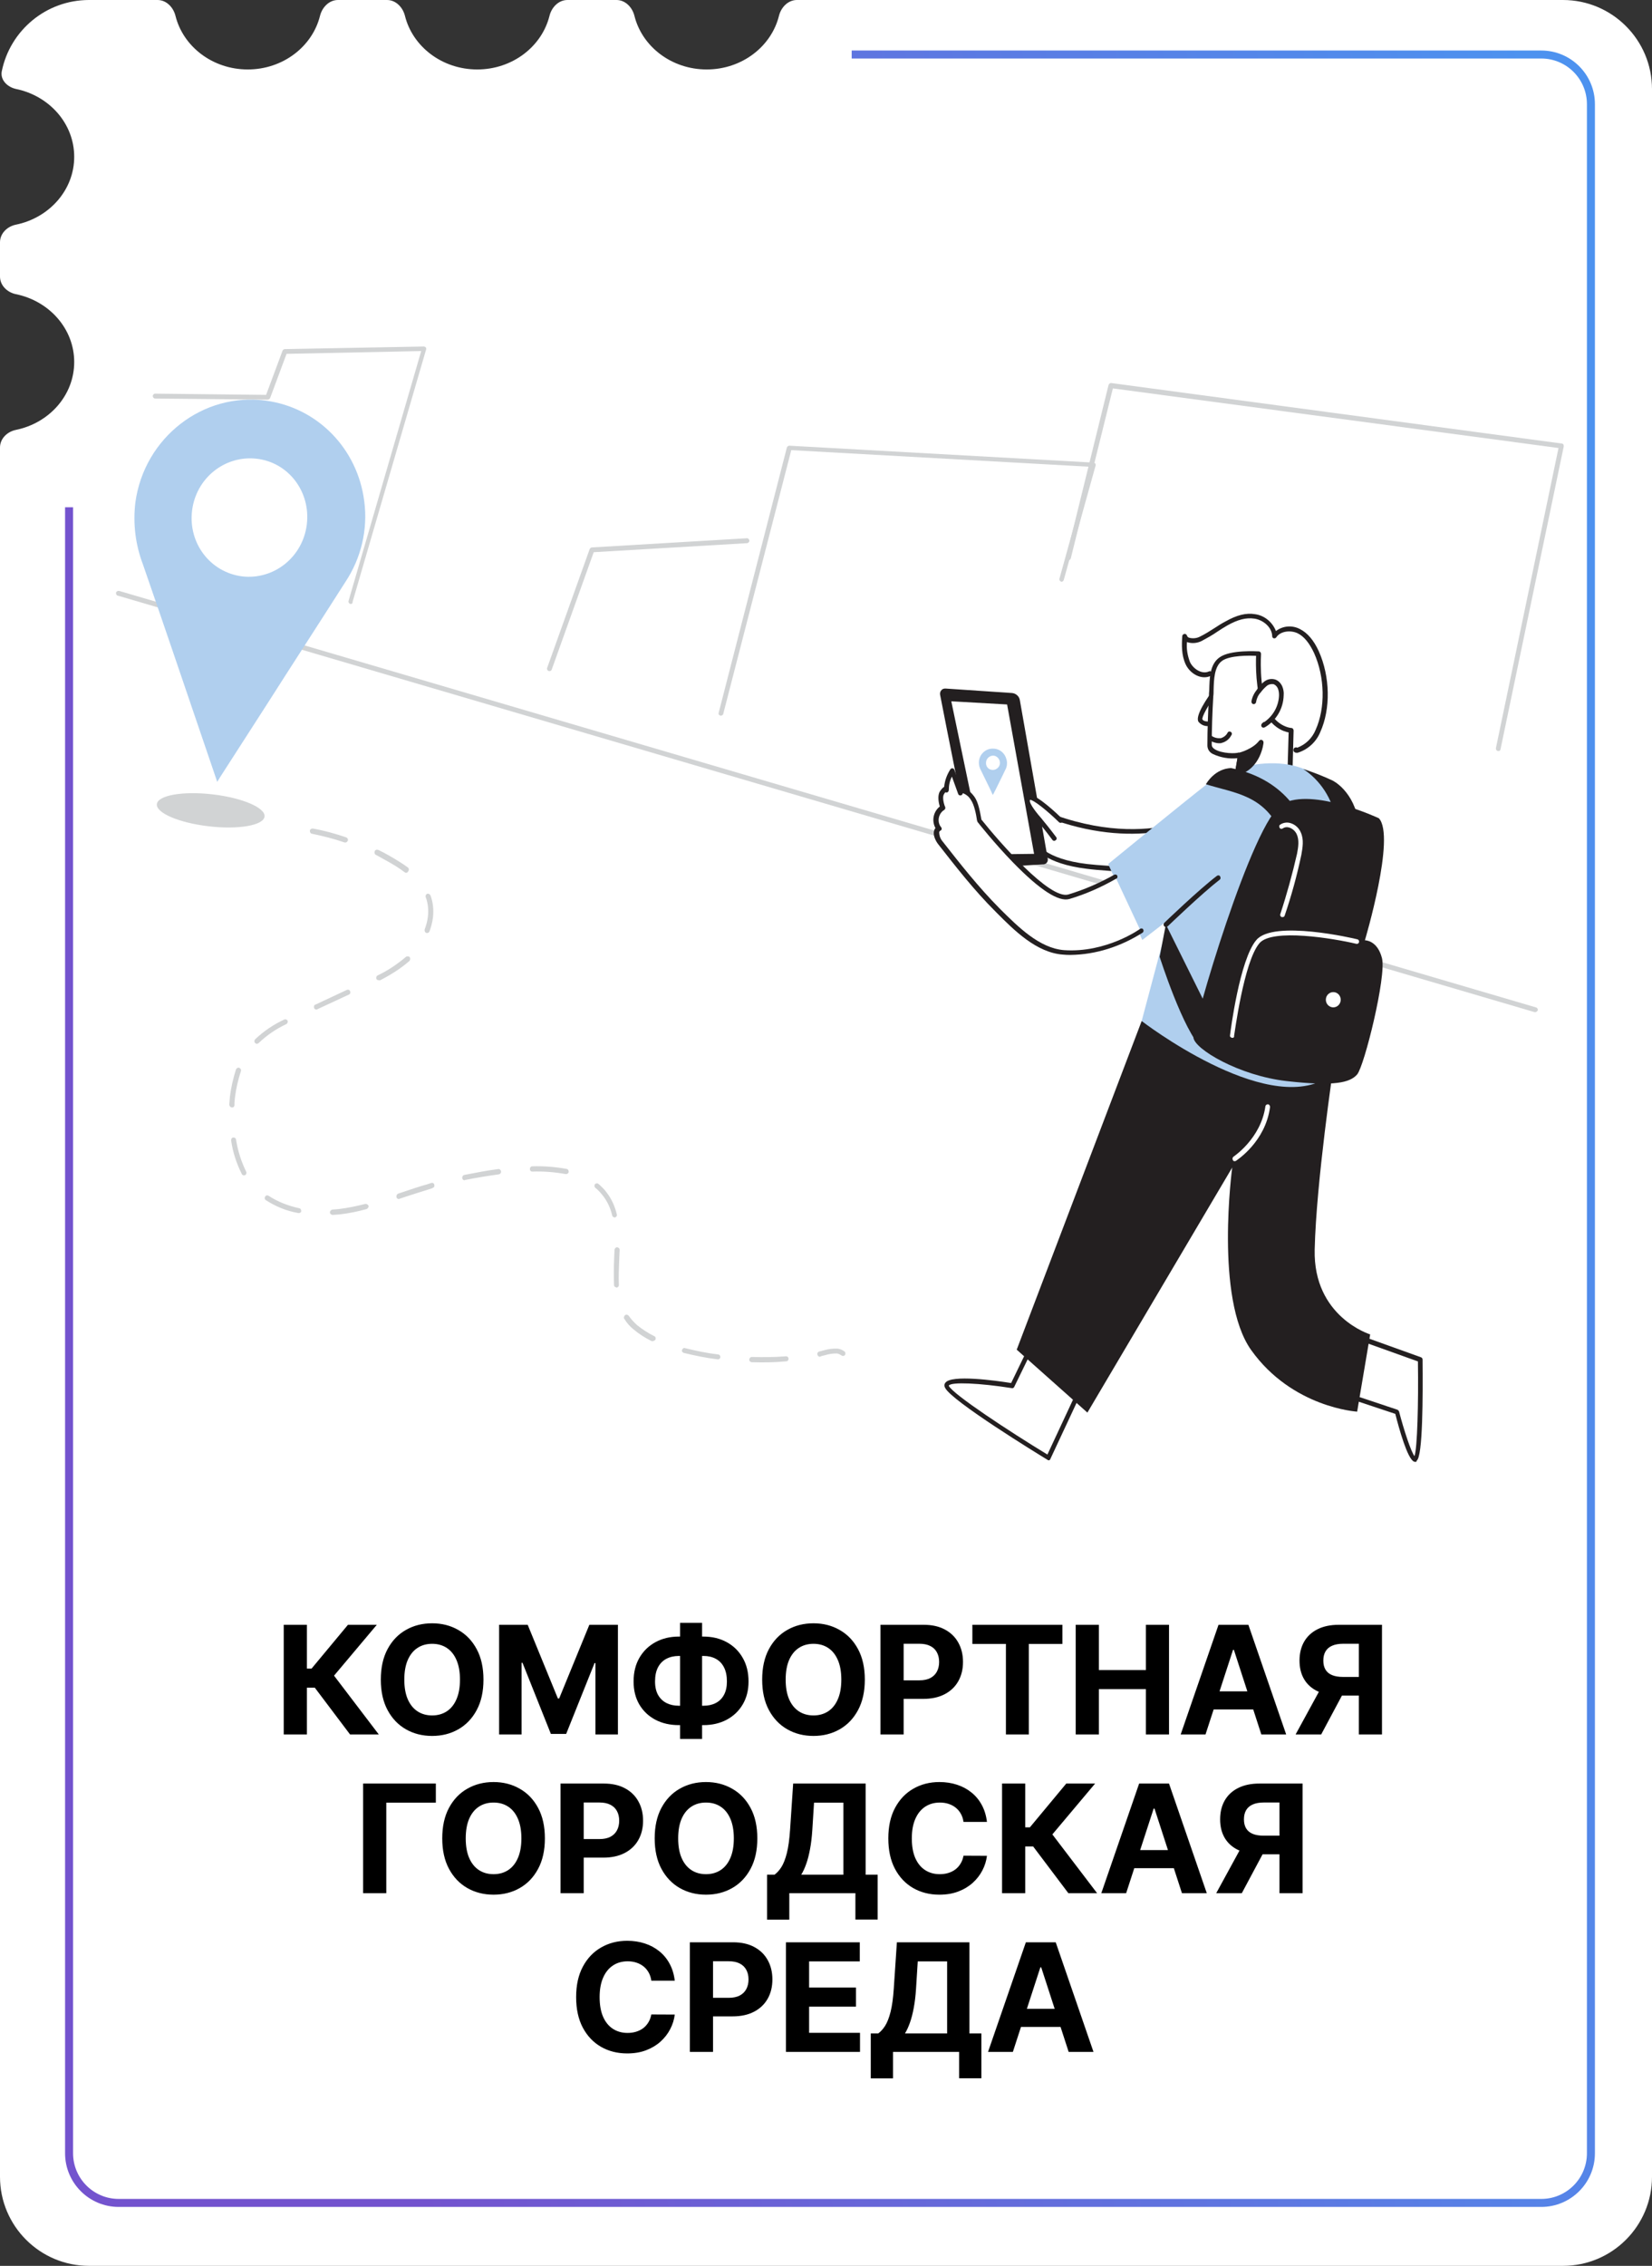 <?xml version="1.0" encoding="UTF-8"?> <svg xmlns="http://www.w3.org/2000/svg" width="1447" height="1984" viewBox="0 0 1447 1984" fill="none"><rect x="0" y="0" width="1447" height="1984" fill="#333333" stroke="none"/><path fill-rule="evenodd" clip-rule="evenodd" d="M217 60.819C247.801 60.819 273.598 40.774 280.303 13.865C282.173 6.363 288.268 0 296 0H339C346.732 0 352.827 6.363 354.697 13.865C361.402 40.774 387.199 60.819 418 60.819C448.801 60.819 474.598 40.774 481.303 13.865C483.173 6.363 489.268 0 497 0H540C547.732 0 553.827 6.363 555.697 13.865C562.402 40.774 588.199 60.819 619 60.819C649.801 60.819 675.598 40.774 682.303 13.865C684.173 6.363 690.268 0 698 0H1369C1412.08 0 1447 34.922 1447 78V1906C1447 1949.08 1412.08 1984 1369 1984H78C34.922 1984 0 1949.08 0 1906V391.817C0 384.085 6.334 377.967 13.91 376.421C43.125 370.461 65 346.12 65 316.998C65 287.876 43.125 263.534 13.91 257.574C6.334 256.029 0 249.91 0 242.178V212.124C0 204.392 6.334 198.273 13.91 196.728C43.125 190.768 65 166.426 65 137.304C65 108.274 43.262 83.994 14.186 77.938C6.515 76.34 0.01 69.996 1.577 62.319C8.835 26.757 40.293 0 78 0H138C145.732 0 151.827 6.363 153.697 13.865C160.402 40.774 186.199 60.819 217 60.819Z" fill="white"></path><path fill-rule="evenodd" clip-rule="evenodd" d="M57 1885.4V444.165H64V1885.4C64 1907.49 81.909 1925.4 104 1925.4H1350C1372.09 1925.4 1390 1907.49 1390 1885.4V91.232C1390 69.141 1372.09 51.232 1350 51.232H746V44.232H1350C1375.96 44.232 1397 65.275 1397 91.232V1885.4C1397 1911.35 1375.96 1932.4 1350 1932.4H104C78.043 1932.4 57 1911.35 57 1885.4Z" fill="url(#paint0_linear_52_35178)"></path><path d="M306.604 1518.69L275.76 1477.77H268.823V1518.69H248.526V1422.69H268.823V1461.03H272.901L304.776 1422.69H330.042L292.588 1467.22L331.776 1518.69H306.604ZM423.468 1470.69C423.468 1481.16 421.483 1490.06 417.515 1497.41C413.577 1504.75 408.202 1510.36 401.39 1514.23C394.608 1518.08 386.983 1520 378.515 1520C369.983 1520 362.327 1518.06 355.546 1514.19C348.765 1510.31 343.405 1504.7 339.468 1497.36C335.53 1490.02 333.561 1481.12 333.561 1470.69C333.561 1460.22 335.53 1451.31 339.468 1443.97C343.405 1436.62 348.765 1431.03 355.546 1427.19C362.327 1423.31 369.983 1421.37 378.515 1421.37C386.983 1421.37 394.608 1423.31 401.39 1427.19C408.202 1431.03 413.577 1436.62 417.515 1443.97C421.483 1451.31 423.468 1460.22 423.468 1470.69ZM402.89 1470.69C402.89 1463.91 401.874 1458.19 399.843 1453.53C397.843 1448.88 395.015 1445.34 391.358 1442.94C387.702 1440.53 383.421 1439.33 378.515 1439.33C373.608 1439.33 369.327 1440.53 365.671 1442.94C362.015 1445.34 359.171 1448.88 357.14 1453.53C355.14 1458.19 354.14 1463.91 354.14 1470.69C354.14 1477.47 355.14 1483.19 357.14 1487.84C359.171 1492.5 362.015 1496.03 365.671 1498.44C369.327 1500.84 373.608 1502.05 378.515 1502.05C383.421 1502.05 387.702 1500.84 391.358 1498.44C395.015 1496.03 397.843 1492.5 399.843 1487.84C401.874 1483.19 402.89 1477.47 402.89 1470.69ZM437.183 1422.69H462.214L488.652 1487.19H489.777L516.214 1422.69H541.245V1518.69H521.558V1456.2H520.761L495.917 1518.22H482.511L457.667 1455.97H456.87V1518.69H437.183V1422.69ZM594.617 1433H616.085C623.773 1433 630.585 1434.62 636.523 1437.87C642.492 1441.12 647.164 1445.7 650.539 1451.61C653.945 1457.48 655.648 1464.39 655.648 1472.33C655.648 1480.02 653.945 1486.72 650.539 1492.44C647.164 1498.16 642.492 1502.61 636.523 1505.8C630.585 1508.95 623.773 1510.53 616.085 1510.53H594.617C586.898 1510.53 580.054 1508.97 574.085 1505.84C568.117 1502.69 563.429 1498.25 560.023 1492.53C556.648 1486.81 554.96 1480.06 554.96 1472.28C554.96 1464.34 556.664 1457.44 560.07 1451.56C563.507 1445.66 568.21 1441.09 574.179 1437.87C580.148 1434.62 586.96 1433 594.617 1433ZM594.617 1449.97C590.492 1449.97 586.851 1450.8 583.695 1452.45C580.57 1454.08 578.132 1456.55 576.382 1459.86C574.632 1463.17 573.757 1467.31 573.757 1472.28C573.757 1477.03 574.648 1480.98 576.429 1484.14C578.242 1487.3 580.71 1489.66 583.835 1491.22C586.96 1492.78 590.554 1493.56 594.617 1493.56H616.226C620.32 1493.56 623.898 1492.77 626.96 1491.17C630.054 1489.58 632.445 1487.2 634.132 1484.05C635.851 1480.89 636.71 1476.98 636.71 1472.33C636.71 1467.36 635.851 1463.22 634.132 1459.91C632.445 1456.59 630.054 1454.11 626.96 1452.45C623.898 1450.8 620.32 1449.97 616.226 1449.97H594.617ZM614.96 1421V1522.63H595.695V1421H614.96ZM757.5 1470.69C757.5 1481.16 755.515 1490.06 751.547 1497.41C747.609 1504.75 742.234 1510.36 735.422 1514.23C728.64 1518.08 721.015 1520 712.547 1520C704.015 1520 696.359 1518.06 689.578 1514.19C682.797 1510.31 677.437 1504.7 673.5 1497.36C669.562 1490.02 667.594 1481.12 667.594 1470.69C667.594 1460.22 669.562 1451.31 673.5 1443.97C677.437 1436.62 682.797 1431.03 689.578 1427.19C696.359 1423.31 704.015 1421.37 712.547 1421.37C721.015 1421.37 728.64 1423.31 735.422 1427.19C742.234 1431.03 747.609 1436.62 751.547 1443.97C755.515 1451.31 757.5 1460.22 757.5 1470.69ZM736.922 1470.69C736.922 1463.91 735.906 1458.19 733.875 1453.53C731.875 1448.88 729.047 1445.34 725.39 1442.94C721.734 1440.53 717.453 1439.33 712.547 1439.33C707.64 1439.33 703.359 1440.53 699.703 1442.94C696.047 1445.34 693.203 1448.88 691.172 1453.53C689.172 1458.19 688.172 1463.91 688.172 1470.69C688.172 1477.47 689.172 1483.19 691.172 1487.84C693.203 1492.5 696.047 1496.03 699.703 1498.44C703.359 1500.84 707.64 1502.05 712.547 1502.05C717.453 1502.05 721.734 1500.84 725.39 1498.44C729.047 1496.03 731.875 1492.5 733.875 1487.84C735.906 1483.19 736.922 1477.47 736.922 1470.69ZM771.215 1518.69V1422.69H809.09C816.371 1422.69 822.574 1424.08 827.699 1426.86C832.824 1429.61 836.731 1433.44 839.418 1438.34C842.137 1443.22 843.496 1448.84 843.496 1455.22C843.496 1461.59 842.121 1467.22 839.371 1472.09C836.621 1476.97 832.637 1480.77 827.418 1483.48C822.231 1486.2 815.949 1487.56 808.574 1487.56H784.434V1471.3H805.293C809.199 1471.3 812.418 1470.62 814.949 1469.28C817.512 1467.91 819.418 1466.02 820.668 1463.61C821.949 1461.17 822.59 1458.37 822.59 1455.22C822.59 1452.03 821.949 1449.25 820.668 1446.87C819.418 1444.47 817.512 1442.61 814.949 1441.3C812.387 1439.95 809.137 1439.28 805.199 1439.28H791.512V1518.69H771.215ZM851.704 1439.42V1422.69H930.547V1439.42H901.157V1518.69H881.094V1439.42H851.704ZM942.212 1518.69V1422.69H962.509V1462.3H1003.71V1422.69H1023.96V1518.69H1003.71V1479.03H962.509V1518.69H942.212ZM1055.92 1518.69H1034.17L1067.31 1422.69H1093.47L1126.56 1518.69H1104.81L1080.77 1444.62H1080.02L1055.92 1518.69ZM1054.56 1480.95H1105.94V1496.8H1054.56V1480.95ZM1210.49 1518.69H1190.24V1439.28H1176.55C1172.64 1439.28 1169.39 1439.86 1166.8 1441.02C1164.24 1442.14 1162.31 1443.8 1161.03 1445.98C1159.75 1448.17 1159.11 1450.86 1159.11 1454.05C1159.11 1457.2 1159.75 1459.84 1161.03 1461.97C1162.31 1464.09 1164.24 1465.69 1166.8 1466.75C1169.36 1467.81 1172.58 1468.34 1176.45 1468.34H1198.49V1484.66H1173.17C1165.83 1484.66 1159.55 1483.44 1154.33 1481C1149.11 1478.56 1145.13 1475.06 1142.38 1470.5C1139.63 1465.91 1138.25 1460.42 1138.25 1454.05C1138.25 1447.7 1139.6 1442.19 1142.28 1437.5C1145 1432.78 1148.92 1429.14 1154.05 1426.58C1159.2 1423.98 1165.41 1422.69 1172.66 1422.69H1210.49V1518.69ZM1158.69 1475H1180.58L1157.24 1518.69H1134.83L1158.69 1475ZM381.759 1561.69V1578.42H338.352V1657.69H318.055V1561.69H381.759ZM477.271 1609.69C477.271 1620.16 475.286 1629.06 471.317 1636.41C467.38 1643.75 462.005 1649.36 455.192 1653.23C448.411 1657.08 440.786 1659 432.317 1659C423.786 1659 416.13 1657.06 409.349 1653.19C402.567 1649.31 397.208 1643.7 393.271 1636.36C389.333 1629.02 387.364 1620.12 387.364 1609.69C387.364 1599.22 389.333 1590.31 393.271 1582.97C397.208 1575.62 402.567 1570.03 409.349 1566.19C416.13 1562.31 423.786 1560.37 432.317 1560.37C440.786 1560.37 448.411 1562.31 455.192 1566.19C462.005 1570.03 467.38 1575.62 471.317 1582.97C475.286 1590.31 477.271 1599.22 477.271 1609.69ZM456.692 1609.69C456.692 1602.91 455.677 1597.19 453.646 1592.53C451.646 1587.88 448.817 1584.34 445.161 1581.94C441.505 1579.53 437.224 1578.33 432.317 1578.33C427.411 1578.33 423.13 1579.53 419.474 1581.94C415.817 1584.34 412.974 1587.88 410.942 1592.53C408.942 1597.19 407.942 1602.91 407.942 1609.69C407.942 1616.47 408.942 1622.19 410.942 1626.84C412.974 1631.5 415.817 1635.03 419.474 1637.44C423.13 1639.84 427.411 1641.05 432.317 1641.05C437.224 1641.05 441.505 1639.84 445.161 1637.44C448.817 1635.03 451.646 1631.5 453.646 1626.84C455.677 1622.19 456.692 1616.47 456.692 1609.69ZM490.986 1657.69V1561.69H528.861C536.142 1561.69 542.345 1563.08 547.47 1565.86C552.595 1568.61 556.501 1572.44 559.189 1577.34C561.908 1582.22 563.267 1587.84 563.267 1594.22C563.267 1600.59 561.892 1606.22 559.142 1611.09C556.392 1615.97 552.408 1619.77 547.189 1622.48C542.001 1625.2 535.72 1626.56 528.345 1626.56H504.204V1610.3H525.064C528.97 1610.3 532.189 1609.62 534.72 1608.28C537.283 1606.91 539.189 1605.02 540.439 1602.61C541.72 1600.17 542.361 1597.37 542.361 1594.22C542.361 1591.03 541.72 1588.25 540.439 1585.87C539.189 1583.47 537.283 1581.61 534.72 1580.3C532.158 1578.95 528.908 1578.28 524.97 1578.28H511.283V1657.69H490.986ZM663.349 1609.69C663.349 1620.16 661.365 1629.06 657.396 1636.41C653.459 1643.75 648.084 1649.36 641.271 1653.23C634.49 1657.08 626.865 1659 618.396 1659C609.865 1659 602.209 1657.06 595.427 1653.19C588.646 1649.31 583.287 1643.7 579.349 1636.36C575.412 1629.02 573.443 1620.12 573.443 1609.69C573.443 1599.22 575.412 1590.31 579.349 1582.97C583.287 1575.62 588.646 1570.03 595.427 1566.19C602.209 1562.31 609.865 1560.37 618.396 1560.37C626.865 1560.37 634.49 1562.31 641.271 1566.19C648.084 1570.03 653.459 1575.62 657.396 1582.97C661.365 1590.31 663.349 1599.22 663.349 1609.69ZM642.771 1609.69C642.771 1602.91 641.756 1597.19 639.724 1592.53C637.724 1587.88 634.896 1584.34 631.24 1581.94C627.584 1579.53 623.302 1578.33 618.396 1578.33C613.49 1578.33 609.209 1579.53 605.552 1581.94C601.896 1584.34 599.052 1587.88 597.021 1592.53C595.021 1597.19 594.021 1602.91 594.021 1609.69C594.021 1616.47 595.021 1622.19 597.021 1626.84C599.052 1631.5 601.896 1635.03 605.552 1637.44C609.209 1639.84 613.49 1641.05 618.396 1641.05C623.302 1641.05 627.584 1639.84 631.24 1637.44C634.896 1635.03 637.724 1631.5 639.724 1626.84C641.756 1622.19 642.771 1616.47 642.771 1609.69ZM671.861 1680.84V1641.52H678.377C680.596 1639.92 682.627 1637.67 684.471 1634.77C686.314 1631.83 687.893 1627.78 689.205 1622.62C690.518 1617.44 691.455 1610.66 692.018 1602.28L694.736 1561.69H758.252V1641.52H768.752V1680.75H749.252V1657.69H691.361V1680.84H671.861ZM701.814 1641.52H738.752V1578.42H713.018L711.518 1602.28C711.111 1608.62 710.439 1614.25 709.502 1619.16C708.596 1624.06 707.486 1628.36 706.174 1632.05C704.893 1635.7 703.439 1638.86 701.814 1641.52ZM864.475 1595.3H843.944C843.569 1592.64 842.803 1590.28 841.647 1588.22C840.491 1586.12 839.006 1584.34 837.194 1582.87C835.381 1581.41 833.287 1580.28 830.912 1579.5C828.569 1578.72 826.022 1578.33 823.272 1578.33C818.303 1578.33 813.975 1579.56 810.287 1582.03C806.6 1584.47 803.741 1588.03 801.709 1592.72C799.678 1597.37 798.662 1603.03 798.662 1609.69C798.662 1616.53 799.678 1622.28 801.709 1626.94C803.772 1631.59 806.647 1635.11 810.334 1637.48C814.022 1639.86 818.287 1641.05 823.131 1641.05C825.85 1641.05 828.366 1640.69 830.678 1639.97C833.022 1639.25 835.1 1638.2 836.912 1636.83C838.725 1635.42 840.225 1633.72 841.412 1631.72C842.631 1629.72 843.475 1627.44 843.944 1624.87L864.475 1624.97C863.944 1629.37 862.616 1633.62 860.491 1637.72C858.397 1641.78 855.569 1645.42 852.006 1648.64C848.475 1651.83 844.256 1654.36 839.35 1656.23C834.475 1658.08 828.959 1659 822.803 1659C814.241 1659 806.584 1657.06 799.834 1653.19C793.116 1649.31 787.803 1643.7 783.897 1636.36C780.022 1629.02 778.084 1620.12 778.084 1609.69C778.084 1599.22 780.053 1590.31 783.991 1582.97C787.928 1575.62 793.272 1570.03 800.022 1566.19C806.772 1562.31 814.366 1560.37 822.803 1560.37C828.366 1560.37 833.522 1561.16 838.272 1562.72C843.053 1564.28 847.287 1566.56 850.975 1569.56C854.662 1572.53 857.662 1576.17 859.975 1580.48C862.319 1584.8 863.819 1589.73 864.475 1595.3ZM935.788 1657.69L904.944 1616.77H898.006V1657.69H877.71V1561.69H898.006V1600.03H902.085L933.96 1561.69H959.225L921.772 1606.22L960.96 1657.69H935.788ZM986.394 1657.69H964.644L997.784 1561.69H1023.94L1057.03 1657.69H1035.28L1011.24 1583.62H1010.49L986.394 1657.69ZM985.034 1619.95H1036.41V1635.8H985.034V1619.95ZM1140.96 1657.69H1120.71V1578.28H1107.02C1103.11 1578.28 1099.86 1578.86 1097.27 1580.02C1094.71 1581.14 1092.78 1582.8 1091.5 1584.98C1090.22 1587.17 1089.58 1589.86 1089.58 1593.05C1089.58 1596.2 1090.22 1598.84 1091.5 1600.97C1092.78 1603.09 1094.71 1604.69 1097.27 1605.75C1099.83 1606.81 1103.05 1607.34 1106.93 1607.34H1128.96V1623.66H1103.64C1096.3 1623.66 1090.02 1622.44 1084.8 1620C1079.58 1617.56 1075.6 1614.06 1072.85 1609.5C1070.1 1604.91 1068.72 1599.42 1068.72 1593.05C1068.72 1586.7 1070.07 1581.19 1072.75 1576.5C1075.47 1571.78 1079.39 1568.14 1084.52 1565.58C1089.68 1562.98 1095.88 1561.69 1103.13 1561.69H1140.96V1657.69ZM1089.16 1614H1111.05L1087.71 1657.69H1065.3L1089.16 1614ZM591.029 1734.3H570.497C570.122 1731.64 569.357 1729.28 568.201 1727.22C567.044 1725.12 565.56 1723.34 563.747 1721.87C561.935 1720.41 559.841 1719.28 557.466 1718.5C555.122 1717.72 552.576 1717.33 549.826 1717.33C544.857 1717.33 540.529 1718.56 536.841 1721.03C533.154 1723.47 530.294 1727.03 528.263 1731.72C526.232 1736.37 525.216 1742.03 525.216 1748.69C525.216 1755.53 526.232 1761.28 528.263 1765.94C530.326 1770.59 533.201 1774.11 536.888 1776.48C540.576 1778.86 544.841 1780.05 549.685 1780.05C552.404 1780.05 554.919 1779.69 557.232 1778.97C559.576 1778.25 561.654 1777.2 563.466 1775.83C565.279 1774.42 566.779 1772.72 567.966 1770.72C569.185 1768.72 570.029 1766.44 570.497 1763.87L591.029 1763.97C590.497 1768.37 589.169 1772.62 587.044 1776.72C584.951 1780.78 582.122 1784.42 578.56 1787.64C575.029 1790.83 570.81 1793.36 565.904 1795.23C561.029 1797.08 555.513 1798 549.357 1798C540.794 1798 533.138 1796.06 526.388 1792.19C519.669 1788.31 514.357 1782.7 510.451 1775.36C506.576 1768.02 504.638 1759.12 504.638 1748.69C504.638 1738.22 506.607 1729.31 510.544 1721.97C514.482 1714.62 519.826 1709.03 526.576 1705.19C533.326 1701.31 540.919 1699.37 549.357 1699.37C554.919 1699.37 560.076 1700.16 564.826 1701.72C569.607 1703.28 573.841 1705.56 577.529 1708.56C581.216 1711.53 584.216 1715.17 586.529 1719.48C588.872 1723.8 590.372 1728.73 591.029 1734.3ZM604.263 1796.69V1700.69H642.138C649.42 1700.69 655.623 1702.08 660.748 1704.86C665.873 1707.61 669.779 1711.44 672.466 1716.34C675.185 1721.22 676.545 1726.84 676.545 1733.22C676.545 1739.59 675.17 1745.22 672.42 1750.09C669.67 1754.97 665.685 1758.77 660.466 1761.48C655.279 1764.2 648.998 1765.56 641.623 1765.56H617.482V1749.3H638.341C642.248 1749.3 645.466 1748.62 647.998 1747.28C650.56 1745.91 652.466 1744.02 653.716 1741.61C654.998 1739.17 655.638 1736.37 655.638 1733.22C655.638 1730.03 654.998 1727.25 653.716 1724.87C652.466 1722.47 650.56 1720.61 647.998 1719.3C645.435 1717.95 642.185 1717.28 638.248 1717.28H624.56V1796.69H604.263ZM688.408 1796.69V1700.69H753.096V1717.42H708.705V1740.3H749.768V1757.03H708.705V1779.95H753.283V1796.69H688.408ZM762.709 1819.84V1780.52H769.225C771.444 1778.92 773.475 1776.67 775.319 1773.77C777.162 1770.83 778.741 1766.78 780.053 1761.62C781.366 1756.44 782.303 1749.66 782.866 1741.28L785.584 1700.69H849.1V1780.52H859.6V1819.75H840.1V1796.69H782.209V1819.84H762.709ZM792.662 1780.52H829.6V1717.42H803.866L802.366 1741.28C801.959 1747.62 801.287 1753.25 800.35 1758.16C799.444 1763.06 798.334 1767.36 797.022 1771.05C795.741 1774.7 794.287 1777.86 792.662 1780.52ZM887.167 1796.69H865.417L898.557 1700.69H924.714L957.807 1796.69H936.057L912.01 1722.62H911.26L887.167 1796.69ZM885.807 1758.95H937.182V1774.8H885.807V1758.95Z" fill="black"></path><path d="M306.94 528.801L306.667 528.769C305.609 528.363 304.926 527.149 305.334 526.062L368.936 307.385L250.996 309.84L236.627 348.448C236.253 349.256 235.639 349.752 234.513 349.905L136.086 348.956C134.96 349.108 133.97 348.142 133.832 346.992C133.695 345.841 134.65 344.817 135.775 344.665L136.048 344.696L233.077 345.766L247.446 307.158C247.82 306.351 248.434 305.855 249.287 305.67L371.355 303.411C371.901 303.475 372.686 303.85 372.925 304.161C373.403 304.784 373.335 305.344 373.267 305.903L308.815 527.034C308.918 528.464 308.032 528.928 306.94 528.801Z" fill="#D1D3D4"></path><path d="M1344.53 886.29L1344.25 886.258L103.258 521.569C102.166 521.442 101.483 520.228 101.618 519.109C101.754 517.99 102.947 517.278 104.039 517.405C104.312 517.437 104.312 517.437 104.585 517.468L1345.58 882.157C1346.64 882.564 1347.32 883.778 1346.91 884.865C1346.27 885.641 1345.34 886.385 1344.53 886.29Z" fill="#D1D3D4"></path><path d="M631.122 626.626L630.849 626.595C629.791 626.188 629.074 625.254 629.483 624.167L689.185 391.988C689.593 390.901 690.207 390.405 691.333 390.252L957.761 405.062C958.307 405.125 958.819 405.469 959.331 405.812C959.809 406.435 959.741 406.994 959.674 407.553L931.739 507.839C931.33 508.926 930.409 509.67 929.351 509.263C928.293 508.857 927.61 507.643 928.019 506.555L955.103 408.724L693.076 394.143L633.543 624.922C633.407 626.041 632.214 626.753 631.122 626.626Z" fill="#D1D3D4"></path><path d="M1312.18 657.592C1310.82 657.434 1310.14 656.22 1310.27 655.101L1365.11 392.289L974.771 340.098L937.899 488.983C937.491 490.07 936.57 490.814 935.512 490.408C934.42 490.281 933.737 489.067 933.873 487.948L970.982 337.104C971.39 336.017 972.311 335.273 973.403 335.4L1368.07 388.379C1368.62 388.443 1369.13 388.786 1369.37 389.097C1369.57 389.689 1369.78 390.28 1369.71 390.839L1314.3 656.136C1314.16 657.255 1313.28 657.719 1312.18 657.592Z" fill="#D1D3D4"></path><path d="M481.115 587.628L480.569 587.565C479.511 587.158 478.828 585.944 479.237 584.857L516.483 480.832C516.858 480.025 517.471 479.529 518.324 479.344L654.103 471.304C655.229 471.152 656.219 472.118 656.356 473.268C656.493 474.419 655.539 475.442 654.413 475.595L520.033 483.514L483.195 586.452C482.821 587.259 481.934 587.724 481.115 587.628Z" fill="#D1D3D4"></path><path d="M1179.51 1221.86L1223.78 1236.61C1223.78 1236.61 1235.18 1281.13 1240.34 1277.79C1245.5 1274.45 1244.42 1191.24 1244.42 1191.24L1182.5 1168.98" fill="white"></path><path d="M1239.8 1280.02C1239.26 1280.02 1238.98 1280.02 1238.44 1279.74C1232.74 1277.24 1225.4 1250.8 1222.15 1238L1178.69 1223.53C1177.61 1223.25 1177.06 1221.86 1177.34 1221.02C1177.61 1219.91 1178.96 1219.35 1179.78 1219.63L1224.05 1234.38C1224.59 1234.66 1225.13 1235.21 1225.4 1235.77C1229.75 1252.47 1236 1271.39 1238.98 1275.01C1241.43 1268.05 1242.51 1228.81 1241.97 1192.08L1181.41 1170.37C1180.32 1170.09 1179.78 1168.7 1180.05 1167.59C1180.32 1166.47 1181.68 1165.92 1182.5 1166.2C1182.5 1166.2 1182.5 1166.2 1182.77 1166.2L1244.69 1188.46C1245.5 1188.74 1246.04 1189.57 1246.04 1190.41C1246.32 1222.13 1246.32 1275.57 1240.88 1278.91C1240.88 1280.02 1240.34 1280.02 1239.8 1280.02Z" fill="#231F20"></path><path d="M905.486 1174.82L886.747 1213.23C886.747 1213.23 824.284 1203.21 829.444 1214.34C834.604 1225.47 918.522 1276.68 918.522 1276.68L952.198 1204.6" fill="white"></path><path d="M918.793 1278.63C918.521 1278.63 917.978 1278.63 917.707 1278.35C909.016 1273.06 833.246 1226.58 827.815 1215.17C827 1213.78 827 1211.84 828.086 1210.72C833.246 1203.49 871.81 1208.77 885.661 1211L903.585 1173.99C904.128 1172.87 905.214 1172.6 906.301 1173.15C907.387 1173.71 907.658 1174.82 907.115 1175.93L888.376 1214.34C888.105 1215.17 887.018 1215.73 886.204 1215.45C858.231 1211 832.975 1209.89 831.073 1213.23V1213.5C834.876 1221.02 884.031 1253.3 917.435 1273.62L950.024 1203.76C950.296 1202.65 951.654 1202.09 952.74 1202.65C953.827 1202.93 954.37 1204.32 953.827 1205.43C953.827 1205.43 953.827 1205.71 953.555 1205.71L919.879 1277.79C919.608 1278.35 919.065 1278.63 918.522 1278.9C919.065 1278.63 918.793 1278.63 918.793 1278.63Z" fill="#231F20"></path><path d="M999.996 894.02L890.55 1181.78L952.47 1236.88L1079.3 1022.31C1079.3 1022.31 1063.82 1136.97 1095.86 1182.06C1131.98 1232.71 1188.74 1236.05 1188.74 1236.05L1200.15 1168.42C1200.15 1168.42 1150.18 1153.11 1151.54 1094.11C1152.89 1035.12 1168.1 933.259 1168.1 933.259L999.996 894.02Z" fill="#231F20"></path><path d="M1064.09 605.428C1064.09 605.428 1048.88 626.022 1051.6 630.475C1054.31 634.927 1063.82 632.701 1063.82 632.701" fill="white"></path><path d="M1058.66 635.762C1055.13 636.04 1051.87 634.649 1049.69 631.866C1046.71 626.578 1057.57 610.994 1062.46 604.314C1063.27 603.48 1064.36 603.201 1065.45 604.036C1066.26 604.871 1066.53 605.984 1065.72 607.097C1058.38 617.116 1052.41 627.97 1053.22 629.918C1054.58 632.422 1060.56 631.866 1063.27 631.309C1064.36 631.031 1065.45 631.587 1065.72 632.701C1065.99 633.814 1065.45 634.927 1064.36 635.205C1062.46 635.484 1060.56 635.762 1058.66 635.762Z" fill="#231F20"></path><path d="M906.302 738.732C906.302 738.732 912.819 754.039 951.927 758.77C972.838 761.275 1026.61 763.223 1026.61 763.223L1059.74 711.738C1059.74 711.738 996.194 754.039 894.624 703.945C846.554 680.29 906.302 738.732 906.302 738.732Z" fill="white"></path><path d="M1026.61 765.171C1026.07 765.171 972.838 763.502 951.927 760.719C915.264 756.266 906.302 742.629 904.944 739.846C874.527 709.79 873.169 700.606 875.07 697.824C877.243 694.484 883.489 695.597 895.982 701.72C947.853 727.323 989.404 728.158 1015.2 724.262C1043.18 720.087 1058.93 709.79 1058.93 709.79C1060.01 709.234 1061.1 709.79 1061.64 710.903C1061.92 711.46 1061.92 712.017 1061.64 712.573L1028.51 764.058C1027.97 764.615 1027.15 765.171 1026.61 765.171ZM908.203 737.898C908.203 738.177 914.992 752.091 952.198 756.544C971.209 758.77 1017.65 760.44 1025.52 760.719L1053.77 717.026C1034.21 726.21 976.097 745.969 893.809 705.616C880.23 698.937 878.058 700.328 877.786 700.328C876.971 703.389 890.55 720.366 907.66 737.063C907.931 737.342 908.203 737.62 908.203 737.898Z" fill="#231F20"></path><path d="M1068.98 577.319C1059.74 583.998 1061.37 599.861 1060.83 609.88C1060.01 624.073 1059.47 638.266 1059.47 652.738C1059.47 661.643 1082.28 663.591 1086.36 661.086L1080.65 696.43L1129.81 680.846L1130.9 639.658C1130.9 639.658 1115.96 638.823 1108.08 619.899C1100.21 600.974 1102.38 572.588 1102.38 572.588C1102.38 572.588 1077.94 570.64 1068.98 577.319Z" fill="white"></path><path d="M1080.38 698.658C1079.3 698.658 1078.21 697.545 1078.48 696.432V696.153L1083.91 663.871C1076.58 664.706 1068.98 663.314 1062.46 660.253C1059.47 658.862 1057.57 656.079 1057.57 652.739C1057.57 638.546 1058.11 624.074 1058.93 609.881C1058.93 608.211 1058.93 606.263 1059.2 604.315C1059.47 594.297 1059.47 581.773 1068.16 575.651C1077.67 568.693 1101.56 570.363 1102.65 570.363C1103.74 570.363 1104.55 571.476 1104.55 572.59C1104.55 572.868 1102.65 600.697 1109.98 618.787C1117.04 636.319 1130.62 637.433 1131.17 637.433C1132.25 637.433 1133.07 638.546 1133.07 639.659L1131.98 680.847C1131.98 681.682 1131.44 682.517 1130.62 682.795L1081.47 698.38C1080.65 698.658 1080.65 698.658 1080.38 698.658ZM1086.08 659.14C1087.17 659.14 1087.99 659.975 1088.26 661.088V661.366L1083.1 693.37L1127.64 679.177L1128.72 641.329C1124.11 640.494 1112.7 636.598 1106.18 620.457C1099.66 604.315 1099.94 581.495 1100.21 574.259C1094.23 573.981 1077.12 573.703 1070.33 578.712C1063.54 583.721 1063.27 595.132 1063 604.037C1063 605.985 1063 607.933 1062.73 609.603C1061.91 623.796 1061.37 638.268 1061.37 652.182C1061.37 653.574 1062.19 654.965 1064.09 656.079C1070.33 659.975 1082.83 659.975 1085 658.862C1085.27 659.14 1085.54 659.14 1086.08 659.14Z" fill="#231F20"></path><path d="M1059.2 685.019C1034.21 704.5 970.665 756.541 970.665 756.541L1000.54 823.054L1023.62 805.243L999.996 894.02C999.996 894.02 1107.54 976.952 1161.86 944.113C1161.86 944.113 1186.84 743.74 1168.65 699.49C1150.45 655.241 1084.18 665.538 1059.2 685.019Z" fill="#B0CFEE"></path><path d="M1170.28 717.859C1167.02 699.492 1156.7 683.35 1141.49 673.332C1150.18 676.115 1158.6 679.454 1167.02 683.35C1167.02 683.35 1186.3 692.256 1190.37 721.755L1171.9 720.921" fill="#231F20"></path><path d="M1207.75 716.468C1207.75 716.468 1149.64 689.195 1123.29 703.944C1096.95 718.694 1044.53 898.474 1045.35 908.493C1046.16 918.511 1085.27 941.888 1127.09 946.619C1168.92 951.35 1182.5 948.011 1188.74 940.775C1194.99 933.539 1214.54 854.781 1210.47 838.918C1206.39 823.055 1195.53 823.334 1195.53 823.334C1195.53 823.334 1222.69 732.331 1207.75 716.468Z" fill="#231F20"></path><path d="M1062.73 892.909L1061.1 889.848L1021.18 809.42L1015.75 837.806C1015.75 837.806 1036.66 903.484 1052.95 917.956" fill="#231F20"></path><path d="M1060.29 646.337C1060.29 646.337 1070.61 653.851 1077.12 642.719Z" fill="white"></path><path d="M1067.89 650.79C1064.9 650.79 1061.64 649.676 1059.2 648.007C1058.38 647.45 1058.11 646.059 1058.66 644.945C1059.2 644.111 1060.56 643.832 1061.37 644.389C1063.82 646.059 1066.53 646.615 1069.52 646.337C1071.96 645.502 1074.14 643.832 1075.22 641.606C1075.77 640.493 1076.85 640.214 1077.94 640.771C1079.02 641.328 1079.3 642.441 1078.75 643.554C1078.75 643.554 1078.75 643.832 1078.48 643.832C1076.85 647.172 1073.59 649.676 1070.06 650.511C1069.52 650.79 1068.7 650.79 1067.89 650.79Z" fill="#231F20"></path><path d="M1098.31 614.334C1098.85 610.716 1100.48 607.377 1102.92 604.872C1104.55 602.646 1106.18 600.419 1108.36 598.749C1110.53 597.08 1113.24 596.245 1115.96 596.801C1118.4 597.636 1120.03 599.306 1121.12 601.532C1122.21 603.759 1122.48 606.263 1122.48 608.768C1122.21 619.622 1116.23 629.64 1107 634.928L1107.81 634.093" fill="white"></path><path d="M1106.73 637.154C1106.18 637.154 1105.37 636.876 1105.1 636.319C1104.55 635.484 1104.55 634.371 1105.37 633.536L1106.18 632.701C1106.45 632.423 1107 632.145 1107.54 632.145C1115.15 626.857 1120.03 618.23 1120.31 608.768C1120.31 606.541 1120.03 604.593 1119.22 602.645C1118.4 600.975 1117.05 599.584 1115.42 599.027C1113.24 598.749 1111.07 599.306 1109.44 600.697C1107.54 602.367 1105.91 604.037 1104.28 606.263C1102.11 608.489 1100.75 611.551 1100.21 614.612C1100.21 615.725 1099.12 616.56 1098.04 616.56C1096.95 616.56 1096.13 615.447 1096.13 614.334C1096.68 610.438 1098.58 606.82 1101.02 603.758C1102.65 601.254 1104.55 599.027 1107 597.079C1109.71 594.853 1112.97 594.018 1116.5 594.853C1119.49 595.688 1121.66 597.914 1123.02 600.697C1124.11 603.202 1124.65 605.985 1124.38 608.768C1124.11 620.456 1117.86 631.032 1107.81 636.876C1107.54 636.876 1107 637.154 1106.73 637.154Z" fill="#231F20"></path><path d="M1135.51 659.139C1134.43 659.139 1133.61 658.583 1133.07 657.748C1132.8 656.913 1132.8 655.8 1133.61 654.965C1134.43 654.408 1135.51 654.13 1136.33 654.686C1143.66 651.904 1149.36 646.338 1152.35 639.102C1161.04 619.899 1160.5 592.905 1150.99 571.754C1146.92 563.127 1142.3 557.283 1136.6 554.5C1130.9 551.717 1121.66 552.273 1117.86 558.117C1117.32 558.952 1115.96 559.231 1115.14 558.674C1114.6 558.396 1114.33 557.561 1114.33 557.004C1114.06 548.934 1106.18 542.811 1098.85 541.698C1091.52 540.585 1084.18 542.533 1075.22 547.542C1072.24 549.212 1069.25 551.16 1066.26 553.108C1061.92 556.169 1057.3 558.674 1052.68 561.179C1048.88 563.127 1044.26 563.683 1039.92 562.292H1039.65C1039.1 568.136 1040.19 574.259 1042.36 579.825C1045.35 585.947 1052.95 590.678 1058.93 587.895C1060.01 587.339 1061.1 587.895 1061.64 589.008C1062.19 590.122 1061.64 591.235 1060.56 591.791C1052.14 595.688 1042.36 589.843 1038.56 581.773C1034.76 573.702 1035.03 564.518 1035.57 557.004C1035.57 555.891 1036.66 555.056 1037.74 555.056C1038.56 555.056 1039.37 555.613 1039.65 556.448C1039.92 557.283 1040.46 558.117 1041.55 558.396C1044.53 559.231 1048.06 558.952 1050.78 557.561C1055.4 555.335 1059.74 552.552 1064.09 549.769C1067.08 547.82 1070.06 545.872 1073.32 544.203C1083.1 538.637 1091.52 536.41 1099.39 537.802C1107.54 538.915 1114.6 544.759 1117.59 552.552C1123.84 547.82 1131.98 547.264 1138.77 550.882C1145.29 554.221 1150.72 560.622 1155.07 570.084C1165.11 592.348 1165.66 620.734 1156.42 641.05C1152.89 649.677 1145.56 656.356 1136.6 659.139C1136.06 659.139 1135.78 659.139 1135.51 659.139Z" fill="#231F20"></path><path d="M1086.09 661.088C1086.09 661.088 1098.03 658.027 1104.28 650.234C1104.28 650.234 1102.11 671.942 1083.64 676.951L1086.09 661.088Z" fill="#231F20"></path><path d="M1083.64 678.899C1083.1 678.899 1082.56 678.621 1082.28 678.343C1081.74 677.786 1081.47 677.23 1081.74 676.395L1084.46 660.532C1084.73 659.697 1085.27 659.14 1086.09 658.862C1086.09 658.862 1097.49 655.801 1102.92 648.565C1103.74 647.73 1104.82 647.452 1105.91 648.287C1106.45 648.843 1106.73 649.4 1106.73 650.235C1106.73 651.07 1104.28 673.334 1084.46 678.621C1083.91 678.899 1083.64 678.899 1083.64 678.899ZM1087.99 662.758L1086.09 673.89C1093.15 670.551 1098.58 664.15 1100.75 656.636C1096.68 659.419 1092.33 661.367 1087.99 662.758Z" fill="#231F20"></path><path d="M1056.21 686.69C1082.01 694.76 1108.36 695.874 1123.02 731.217L1142.03 722.312C1142.03 722.312 1130.9 683.35 1078.21 672.497C1078.21 672.775 1065.72 671.662 1056.21 686.69Z" fill="#231F20"></path><path d="M852.801 754.873C847.641 730.105 828.359 634.092 823.47 608.489C822.927 605.984 824.557 603.201 827.272 602.923C827.816 602.923 828.087 602.923 828.63 602.923L886.476 606.819C889.735 607.098 892.723 609.602 893.266 612.942L917.708 751.812C918.251 754.317 916.621 756.543 914.177 756.821C913.906 756.821 913.906 756.821 913.634 756.821L860.133 760.161C856.603 760.717 853.615 758.491 852.801 754.873Z" fill="#231F20"></path><path d="M830.531 611.83L859.59 750.143L907.931 749.586L883.76 614.891L830.531 611.83Z" fill="white"></path><path d="M859.589 752.371C858.503 752.371 857.688 751.814 857.688 750.701L828.901 612.109C828.629 611.552 828.901 610.717 829.444 610.439C829.987 609.883 830.53 609.604 831.074 609.604L884.303 612.666C885.118 612.666 885.932 613.5 886.204 614.335L910.374 749.031C910.646 750.144 909.831 751.257 908.745 751.536H908.473L859.589 752.371ZM833.246 614.057L861.219 748.196L905.757 747.639L882.13 616.84L833.246 614.057Z" fill="#231F20"></path><path d="M998.909 814.706C998.909 814.706 969.307 836.414 931.015 833.631C907.93 831.961 888.648 811.923 873.168 796.339C855.244 778.25 839.221 757.934 823.47 737.618C820.482 733.722 818.038 727.321 822.112 725.095C818.038 719.807 818.853 712.015 824.013 707.84C824.556 707.562 825.099 707.006 825.642 706.727C824.285 703.388 822.927 696.987 824.828 693.926C824.828 693.926 828.63 688.081 828.901 691.421C828.358 683.35 834.061 674.723 834.061 674.723L841.122 693.926C841.666 689.751 847.912 692.812 851.985 698.657C856.059 704.501 857.417 717.024 857.689 718.137C857.689 718.137 914.72 790.773 936.175 784.65C950.297 780.476 963.875 774.353 976.64 767.118" fill="white"></path><path d="M937.804 836.136C935.632 836.136 933.459 836.136 931.015 835.857C907.931 834.188 888.377 814.707 872.897 799.122L871.811 798.009C853.344 779.641 837.321 759.047 821.841 739.288C819.668 736.505 817.224 731.774 818.039 727.878C818.31 726.765 818.582 725.93 819.396 725.095C815.866 718.694 817.495 710.624 823.199 706.171C822.112 702.831 821.026 696.709 823.199 693.091C824.285 691.421 825.371 690.03 827.001 688.917C827.544 683.351 829.445 678.341 832.432 673.61C832.975 673.054 833.518 672.497 834.333 672.775C835.148 672.775 835.691 673.332 835.963 674.167L841.937 690.308H842.209C846.011 689.473 850.628 693.648 853.615 697.822C857.146 702.831 858.504 711.737 859.318 715.911C859.318 716.468 859.59 717.025 859.59 717.581C875.613 737.619 919.337 787.712 935.632 783.259C949.482 779.085 963.061 773.241 975.825 766.005C976.64 765.448 977.998 765.727 978.541 766.561C979.084 767.396 978.812 768.788 977.998 769.344H977.726C964.69 776.858 950.84 782.981 936.718 787.155C927.213 789.938 910.646 779.085 887.562 755.43C870.725 738.175 856.331 719.808 856.331 719.808C856.331 719.529 856.059 719.529 856.059 719.251C855.788 718.416 855.516 717.581 855.516 716.746C854.973 713.128 853.344 704.501 850.356 700.327C848.727 697.544 846.283 695.596 843.295 694.483C843.295 694.483 843.295 694.483 843.295 694.761C843.024 695.874 841.937 696.709 840.851 696.431C840.036 696.431 839.493 695.874 839.222 695.039L833.79 680.011C831.889 683.629 831.074 687.525 831.074 691.7C831.074 692.813 830.259 693.926 829.173 693.926C828.902 693.926 828.358 693.926 828.087 693.648C827.544 694.204 827.001 695.039 826.729 695.596C825.371 697.822 826.457 703.388 827.815 706.449C828.358 707.563 827.815 708.676 827.001 709.232C822.384 712.015 820.754 718.416 823.47 723.147C823.742 723.425 824.013 723.982 824.285 724.26C824.828 724.817 824.828 725.374 824.828 725.93C824.828 726.487 824.285 727.043 823.742 727.322C823.198 727.6 822.655 728.156 822.655 728.713C822.655 731.774 823.742 734.557 825.643 736.784C841.123 756.543 857.146 776.858 875.341 795.226L876.428 796.339C891.636 811.367 910.375 830.291 932.101 831.961C969.036 834.466 998.366 813.594 998.638 813.315C999.452 812.759 1000.81 812.759 1001.35 813.872C1001.9 814.707 1001.63 816.098 1000.81 816.655C981.528 828.9 959.802 835.857 937.804 836.136Z" fill="#231F20"></path><path d="M928.843 718.418C928.843 718.418 904.401 694.485 900.599 698.659C896.797 702.833 906.574 713.687 912.005 719.81C917.437 725.932 923.411 734.003 923.411 734.003" fill="white"></path><path d="M923.411 736.228C922.868 736.228 922.053 735.949 921.781 735.393C921.781 735.393 915.807 727.322 910.647 721.2L909.561 719.808C903.043 712.016 894.624 702.554 899.241 697.266C899.784 696.431 900.87 696.153 901.956 696.153C908.474 695.875 926.942 713.407 930.472 717.025C931.287 717.86 931.015 719.252 930.2 720.086C929.386 720.643 928.571 720.643 927.756 720.086C916.622 709.233 905.215 700.327 902.228 700.327C900.598 703.11 909.561 713.686 912.548 717.025L913.634 718.417C918.794 724.539 925.04 732.888 925.04 732.888C925.855 733.723 925.584 735.114 924.769 735.671C924.226 735.949 923.954 736.228 923.411 736.228Z" fill="#231F20"></path><path d="M1021.18 809.422C1021.18 809.422 1051.59 780.2 1067.07 768.234Z" fill="white"></path><path d="M1021.18 811.645C1020.64 811.645 1020.09 811.367 1019.82 811.089C1019.01 810.254 1019.01 808.862 1019.82 808.027C1020.09 807.749 1050.51 778.528 1065.99 766.839C1066.8 766.283 1068.16 766.283 1068.7 767.396C1069.25 768.231 1069.25 769.622 1068.43 770.179C1053.22 781.868 1023.08 810.81 1022.81 811.089C1022.27 811.367 1021.72 811.645 1021.18 811.645Z" fill="#231F20"></path><path d="M1079.3 908.772C1077.94 908.493 1077.12 907.659 1077.39 906.545C1077.67 903.762 1085.81 840.032 1100.48 823.056C1115.42 805.245 1186.03 821.665 1189.01 822.5C1190.1 822.778 1190.64 823.891 1190.37 825.004C1190.1 826.118 1189.01 826.674 1187.93 826.396C1168.1 821.665 1114.33 812.759 1103.19 825.839C1089.34 841.981 1081.2 906.545 1080.93 907.102C1081.2 908.215 1080.38 908.772 1079.3 908.772Z" fill="white"></path><path d="M1123.29 803.018C1123.02 803.018 1122.75 803.018 1122.75 803.018C1121.66 802.74 1121.12 801.626 1121.39 800.513C1127.09 783.259 1131.98 765.448 1136.06 747.637C1137.14 742.071 1138.23 735.67 1135.78 730.383C1134.43 727.6 1131.98 725.373 1128.99 724.538C1127.09 723.982 1125.19 724.26 1123.56 725.373C1122.75 725.93 1121.39 725.93 1120.85 724.817C1120.3 723.982 1120.3 722.59 1121.39 722.034C1123.83 720.364 1127.09 719.807 1130.08 720.642C1134.15 721.755 1137.68 724.817 1139.31 728.713C1142.3 735.114 1140.94 742.349 1139.86 748.472C1136.06 766.561 1131.17 784.372 1125.19 801.905C1124.92 802.74 1124.11 803.018 1123.29 803.018Z" fill="white"></path><path d="M1167.83 882.055C1171.43 882.055 1174.35 879.065 1174.35 875.376C1174.35 871.688 1171.43 868.697 1167.83 868.697C1164.23 868.697 1161.31 871.688 1161.31 875.376C1161.31 879.065 1164.23 882.055 1167.83 882.055Z" fill="white"></path><path d="M869.638 696.152L867.194 690.864C864.478 685.299 861.763 679.733 859.047 674.167C857.961 672.219 857.417 669.992 857.417 667.766C857.417 660.808 863.121 655.242 869.91 655.521C875.613 655.521 880.23 659.417 881.588 664.983C882.403 667.766 882.131 671.105 880.773 673.61C878.6 678.341 876.156 683.072 873.984 687.525C872.626 690.308 871.268 693.091 869.91 695.595C869.638 695.874 869.638 695.874 869.638 696.152ZM869.638 674.167C872.897 674.167 875.885 671.384 875.885 668.044C875.885 664.705 873.169 661.643 869.91 661.643C866.651 661.643 863.664 664.426 863.664 667.766C863.392 671.384 866.108 674.167 869.638 674.167Z" fill="#B0CFEE"></path><path d="M1081.47 1016.75C1080.65 1016.75 1080.11 1016.47 1079.84 1015.64C1079.3 1014.8 1079.57 1013.41 1080.38 1012.85C1080.65 1012.58 1104.28 996.991 1108.35 968.883C1108.35 967.77 1109.44 966.935 1110.53 966.935C1111.61 966.935 1112.43 968.048 1112.43 969.161V969.44C1108.35 999.774 1083.64 1015.64 1082.55 1016.47C1082.01 1016.75 1081.74 1016.75 1081.47 1016.75Z" fill="white"></path><path d="M182.857 723.52C208.904 726.548 230.777 722.744 231.714 715.022C232.65 707.3 212.294 698.585 186.247 695.556C160.2 692.528 138.327 696.333 137.391 704.055C136.454 711.777 156.811 720.492 182.857 723.52Z" fill="#D1D3D4"></path><path d="M628.605 1190.24C618.521 1189.06 608.843 1187.01 598.905 1184.62C597.756 1184.18 596.976 1183.17 597.421 1181.99C597.865 1180.8 598.865 1180 600.014 1180.44C609.655 1182.79 619.333 1184.84 629.121 1185.98C630.308 1186.12 631.087 1187.13 630.903 1188.65C630.792 1189.56 629.792 1190.37 628.605 1190.24ZM658.377 1192.77C657.191 1192.63 656.115 1191.58 656.262 1190.37C656.41 1189.15 657.447 1188.04 658.633 1188.18C668.829 1188.44 678.764 1188.36 688.18 1187.61C689.404 1187.44 690.517 1188.19 690.666 1189.44C690.815 1190.69 690.074 1191.83 688.851 1192L688.554 1191.97C678.805 1192.99 668.869 1193.07 658.377 1192.77ZM571.278 1174.32C570.981 1174.29 570.685 1174.25 570.685 1174.25C565.01 1171.44 559.706 1168.05 555.069 1164.12C551.768 1161.57 549.133 1158.49 546.869 1154.84C546.09 1153.82 546.571 1152.34 547.571 1151.53C548.571 1150.72 550.018 1151.2 550.797 1152.21C552.838 1155.23 555.51 1158 558.218 1160.47C562.892 1164.1 567.899 1167.46 573.017 1169.9C574.167 1170.34 574.613 1171.63 574.169 1172.81C574.169 1172.81 574.169 1172.81 574.132 1173.11C573.131 1173.92 572.168 1174.43 571.278 1174.32ZM717.914 1187.98C717.024 1187.88 716.208 1187.17 716.022 1186.22C715.576 1184.94 716.316 1183.79 717.577 1183.32C717.577 1183.32 717.576 1183.32 717.873 1183.35L721.913 1182.28C725.657 1181.18 729.623 1180.71 733.516 1180.86C735.889 1181.13 737.892 1181.98 739.821 1183.44C740.637 1184.15 740.749 1185.7 740.045 1186.55C739.342 1187.39 738.118 1187.56 737.006 1186.81C735.893 1186.06 734.483 1185.28 733 1185.11C729.701 1185.04 726.328 1185.57 723.214 1186.44C721.954 1186.91 720.434 1187.04 719.174 1187.51C718.21 1188.02 718.21 1188.02 717.914 1187.98ZM539.693 1127.19C538.507 1127.05 537.728 1126.04 537.838 1125.12C537.573 1117.39 537.604 1109.68 537.932 1102.02L538.26 1094.35C538.408 1093.13 539.445 1092.02 540.631 1092.16C541.818 1092.3 542.894 1093.35 542.746 1094.56C542.748 1097.03 542.416 1099.76 542.418 1102.23C542.09 1109.9 541.762 1117.57 542.064 1125C542.214 1126.25 541.176 1127.36 539.953 1127.53L539.693 1127.19ZM261.223 1062.14C250.916 1060.32 241.459 1056.45 232.817 1050.82C231.704 1050.08 231.555 1048.83 232.295 1047.68C233.036 1046.53 234.259 1046.37 235.372 1047.11C243.458 1052.37 252.655 1055.9 262.036 1057.92C263.222 1058.06 263.965 1059.37 263.817 1060.59C263.67 1061.81 262.41 1062.28 261.223 1062.14ZM291.106 1063.76C289.919 1063.63 288.843 1062.58 288.991 1061.36C289.138 1060.14 290.139 1059.34 291.065 1059.13C293.178 1059.07 295.328 1058.71 297.145 1058.61C304.781 1057.65 312.491 1056.08 319.942 1054.17C321.165 1054 322.278 1054.75 322.76 1055.73C323.243 1056.71 322.169 1058.13 321.206 1058.63C313.422 1060.81 305.712 1062.38 297.779 1063.31C295.665 1063.37 293.515 1063.74 291.106 1063.76ZM349.041 1049.85C347.855 1049.71 347.075 1048.69 347.26 1047.17C347.37 1046.26 348.074 1045.42 348.704 1045.18L352.781 1043.81C359.675 1041.53 366.903 1038.98 374.056 1037.04C375.316 1036.57 376.243 1036.37 377.503 1035.9C378.763 1035.43 379.913 1035.87 380.359 1037.15C380.805 1038.44 380.361 1039.62 379.1 1040.09C379.1 1040.09 378.804 1040.05 378.767 1040.36L375.32 1041.5C368.129 1043.74 360.939 1045.99 354.045 1048.27L349.968 1049.65C349.634 1049.92 349.338 1049.88 349.041 1049.85ZM213.485 1029.15C212.892 1029.09 212.039 1028.68 211.816 1028.04C207.212 1018.87 203.905 1008.93 202.452 998.589C202.302 997.339 203.043 996.192 204.266 996.026C205.49 995.86 206.602 996.606 206.752 997.856C208.279 1007.59 211.326 1017.19 215.67 1026.02C216.153 1027 215.672 1028.48 214.709 1028.99C214.709 1028.99 214.115 1028.92 213.485 1029.15ZM538.091 1065.97C537.201 1065.87 536.385 1065.16 536.199 1064.21C534.822 1058.19 532.223 1052.34 528.326 1047.27C526.248 1044.56 524.133 1042.16 521.388 1039.99C520.572 1039.28 520.46 1037.72 521.164 1036.88C521.867 1036.04 523.387 1035.9 524.203 1036.62C526.912 1039.09 529.62 1041.56 531.661 1044.57C535.817 1049.99 538.64 1056.48 540.239 1063.14C540.685 1064.42 539.944 1065.57 538.684 1066.04C538.684 1066.04 538.387 1066.01 538.091 1065.97ZM406.678 1033.43C405.492 1033.29 404.712 1032.28 404.897 1030.76C405.007 1029.85 405.711 1029 406.638 1028.8C416.498 1026.87 426.358 1024.93 436.441 1023.64C437.664 1023.47 438.74 1024.52 438.889 1025.77C439.039 1027.02 438.001 1028.13 436.778 1028.3C426.992 1029.63 417.168 1031.26 407.308 1033.2C407.271 1033.5 406.975 1033.47 406.678 1033.43ZM465.953 1025.84C464.767 1025.7 463.987 1024.68 464.171 1023.16C464.319 1021.95 465.319 1021.14 466.209 1021.24C476.478 1020.9 486.6 1021.76 496.314 1023.51C497.501 1023.65 498.243 1024.97 498.096 1026.18C497.949 1027.4 496.652 1028.17 495.465 1028.03C486.047 1026.32 476.222 1025.49 465.953 1025.84ZM202.949 969.673C201.763 969.535 200.983 968.52 200.834 967.269C201.129 964.838 201.09 962.676 201.385 960.244C202.343 952.341 204.228 944.238 206.669 936.508C207.113 935.326 208.41 934.552 209.559 934.994C210.709 935.436 211.452 936.756 211.008 937.937C208.603 945.363 206.792 952.859 205.871 960.457C205.613 962.585 205.318 965.017 205.357 967.179C205.433 969.037 204.432 969.845 202.949 969.673ZM224.744 913.95C224.151 913.881 223.891 913.543 223.335 913.17C222.555 912.155 222.703 910.939 223.406 910.096C230.89 902.952 239.413 897.162 248.974 892.725C249.938 892.221 251.384 892.697 251.867 893.678C252.349 894.659 251.868 896.144 250.905 896.649C241.973 900.85 233.784 906.371 226.634 913.245C225.967 913.784 225.337 914.019 224.744 913.95ZM276.81 883.94C275.623 883.803 274.844 882.787 275.028 881.267C275.139 880.356 275.509 879.782 276.436 879.582L303.861 866.742C305.121 866.272 306.27 866.714 306.716 867.999C307.162 869.284 306.718 870.465 305.458 870.935L278.367 883.505C277.7 884.044 277.106 883.975 276.81 883.94ZM331.363 858.227C330.473 858.123 329.917 857.75 329.694 857.108C329.211 856.127 329.692 854.642 330.655 854.138C339.587 849.936 347.776 844.415 355.482 837.914C356.483 837.105 357.966 837.278 358.782 837.989C359.561 839.004 359.377 840.524 358.673 841.367C350.93 848.172 342.148 853.624 332.846 858.399C332.253 858.33 331.659 858.261 331.363 858.227ZM373.966 816.945C373.67 816.91 373.67 816.91 373.373 816.876C372.224 816.434 371.778 815.149 371.925 813.933C373.257 810.39 374.293 806.811 374.772 802.86C375.472 797.085 374.985 791.172 372.942 785.694C372.46 784.713 372.94 783.228 373.904 782.723C374.867 782.219 376.314 782.695 376.796 783.676C376.796 783.676 376.76 783.98 377.056 784.015C379.322 790.135 380.031 796.69 379.221 803.377C378.705 807.632 377.633 811.515 376.264 815.363C375.82 816.544 374.856 817.048 373.966 816.945ZM355.687 764.269C355.391 764.234 355.094 764.2 354.538 763.827C352.052 761.997 349.567 760.167 346.488 758.268C340.888 754.842 334.954 751.686 329.316 748.565C328.167 748.123 327.758 746.534 328.165 745.657C328.165 745.657 328.165 745.657 328.202 745.353C328.646 744.172 329.906 743.702 331.055 744.144C331.055 744.144 331.055 744.144 331.352 744.178C337.323 747.03 343.22 750.49 348.821 753.915C351.899 755.814 354.681 757.679 357.167 759.509C358.279 760.255 358.392 761.809 357.688 762.652C357.244 763.833 356.614 764.068 355.687 764.269ZM302.356 737.724C302.059 737.69 302.059 737.69 301.763 737.655C292.529 734.424 282.888 732.07 273.21 730.02C272.024 729.882 271.281 728.563 271.429 727.347C271.576 726.132 272.873 725.358 274.06 725.496C284.071 727.276 293.675 729.934 303.205 733.2C304.355 733.642 305.097 734.961 304.653 736.142C304.246 737.02 303.246 737.828 302.356 737.724Z" fill="#D1D3D4"></path><path d="M190.281 684.62C184.967 668.899 179.84 654.124 174.75 639.045C158.328 590.9 141.942 542.451 125.223 494.272C118.611 476.858 116.336 458.408 118.584 439.867C126.364 383.131 177.829 343.188 233.148 350.853C278.123 357.007 313.184 392.832 319.039 438.823C322.357 463.56 316.296 488.747 302.668 509.355C279.635 545.515 256.343 581.336 233.31 617.496C219.608 638.712 206.241 659.659 192.539 680.876C191.762 682.326 191.058 683.169 190.281 684.62ZM212.094 504.681C239.976 507.922 265.282 487.747 268.745 459.176C272.209 430.604 252.763 404.917 224.882 401.675C197 398.434 171.694 418.609 168.23 447.18C164.767 475.752 184.249 501.135 212.094 504.681Z" fill="#B0CFEE"></path><defs><linearGradient id="paint0_linear_52_35178" x1="1375.15" y1="266.146" x2="119.04" y2="483.814" gradientUnits="userSpaceOnUse"><stop stop-color="#4D92EF"></stop><stop offset="1" stop-color="#7353CE"></stop></linearGradient></defs></svg> 